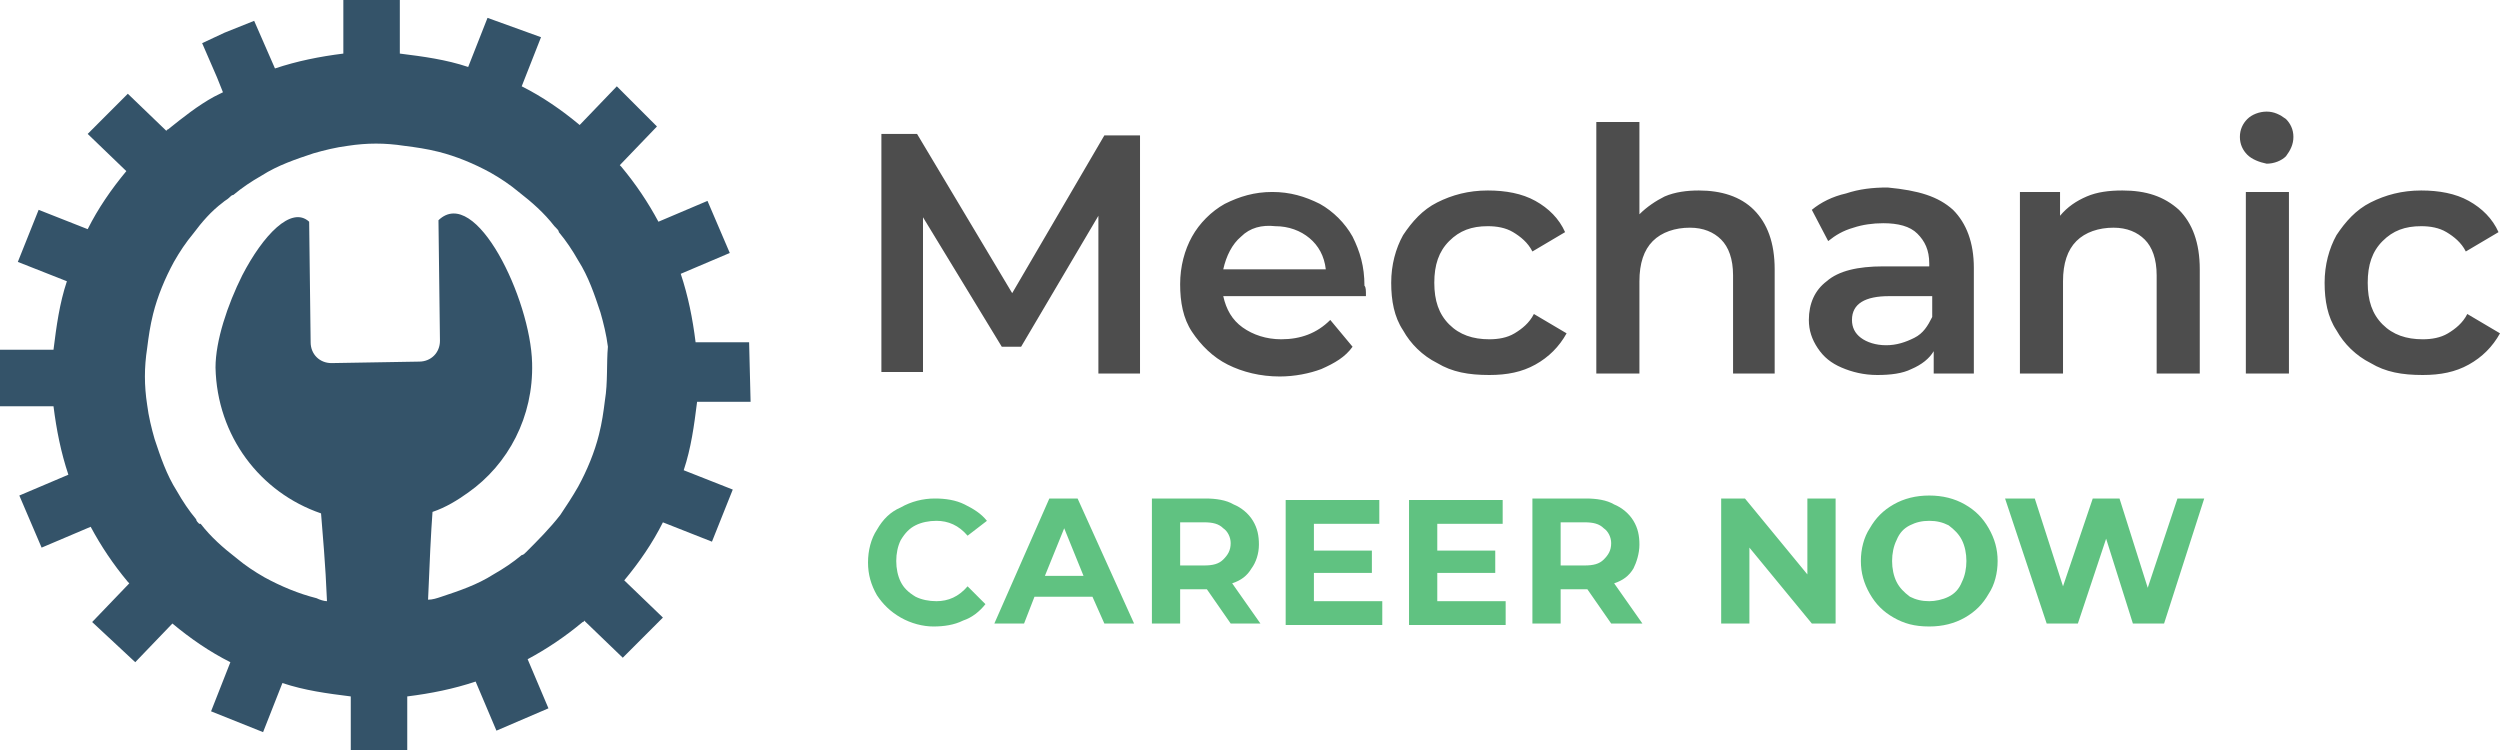 <svg xmlns="http://www.w3.org/2000/svg" width="160" height="48" viewBox="0 0 160 48"><g fill="none"><g fill="#60C281" transform="translate(55.553 31.714)"><path d="M2.093 7.81C1.427 7.429.951 6.952.571 6.381.19 5.714 0 5.048 0 4.286 0 3.524.19 2.762.571 2.19.951 1.524 1.427 1.048 2.093.762 2.759.381 3.52.19 4.281.19 4.946.19 5.612.286 6.183.571 6.754.857 7.229 1.143 7.61 1.619L6.373 2.571C5.803 1.905 5.137 1.619 4.376 1.619 3.9 1.619 3.424 1.714 3.044 1.905 2.663 2.095 2.378 2.381 2.093 2.857 1.902 3.238 1.807 3.714 1.807 4.19 1.807 4.667 1.902 5.143 2.093 5.524 2.283 5.905 2.568 6.19 3.044 6.476 3.424 6.667 3.9 6.762 4.376 6.762 5.137 6.762 5.803 6.476 6.373 5.81L7.515 6.952C7.134 7.429 6.659 7.81 6.088 8 5.517 8.286 4.851 8.381 4.185 8.381 3.52 8.381 2.759 8.19 2.093 7.81ZM14.364 6.476 10.654 6.476 9.988 8.19 8.086 8.19 11.605.19 13.413.19 17.027 8.19 15.125 8.19 14.364 6.476ZM13.793 5.143 12.556 2.095 11.32 5.143 13.793 5.143ZM23.21 8.19 21.688 6 21.593 6 19.976 6 19.976 8.19 18.169 8.19 18.169.19 21.593.19C22.259.19 22.925.286 23.401.571 23.876.762 24.352 1.143 24.637 1.619 24.923 2.095 25.018 2.571 25.018 3.143 25.018 3.714 24.828 4.286 24.542 4.667 24.257 5.143 23.876 5.429 23.306 5.619L25.113 8.19 23.21 8.19ZM22.735 2.095C22.449 1.81 22.069 1.714 21.498 1.714L19.976 1.714 19.976 4.476 21.498 4.476C22.069 4.476 22.449 4.381 22.735 4.095 23.02 3.81 23.21 3.524 23.21 3.048 23.21 2.667 23.02 2.286 22.735 2.095Z"/><polygon points="32.913 6.762 32.913 8.286 26.73 8.286 26.73 .286 32.723 .286 32.723 1.81 28.537 1.81 28.537 3.524 32.247 3.524 32.247 4.952 28.537 4.952 28.537 6.762"/><polygon points="40.809 6.762 40.809 8.286 34.625 8.286 34.625 .286 40.618 .286 40.618 1.81 36.433 1.81 36.433 3.524 40.143 3.524 40.143 4.952 36.433 4.952 36.433 6.762"/><path d="M47.562 8.19 46.04 6 45.945 6 44.328 6 44.328 8.19 42.521 8.19 42.521.19 45.945.19C46.611.19 47.277.286 47.753.571 48.228.762 48.704 1.143 48.989 1.619 49.275 2.095 49.37 2.571 49.37 3.143 49.37 3.714 49.18 4.286 48.989 4.667 48.704 5.143 48.323 5.429 47.753 5.619L49.56 8.19 47.562 8.19ZM47.087 2.095C46.801 1.81 46.421 1.714 45.85 1.714L44.328 1.714 44.328 4.476 45.85 4.476C46.421 4.476 46.801 4.381 47.087 4.095 47.372 3.81 47.562 3.524 47.562 3.048 47.562 2.667 47.372 2.286 47.087 2.095ZM61.926.19 61.926 8.19 60.404 8.19 56.409 3.333 56.409 8.19 54.602 8.19 54.602.19 56.124.19 60.119 5.048 60.119.19C60.119.19 61.926.19 61.926.19ZM65.636 7.81C64.97 7.429 64.495 6.952 64.114 6.286 63.734 5.619 63.543 4.952 63.543 4.19 63.543 3.429 63.734 2.667 64.114 2.095 64.495 1.429 64.97.952 65.636.571 66.302.19 67.063 0 67.919 0 68.775 0 69.536.19 70.202.571 70.868.952 71.344 1.429 71.724 2.095 72.105 2.762 72.295 3.429 72.295 4.19 72.295 4.952 72.105 5.714 71.724 6.286 71.344 6.952 70.868 7.429 70.202 7.81 69.536 8.19 68.775 8.381 67.919 8.381 66.968 8.381 66.302 8.19 65.636 7.81ZM69.156 6.476C69.536 6.286 69.822 6 70.012 5.524 70.202 5.143 70.297 4.667 70.297 4.19 70.297 3.714 70.202 3.238 70.012 2.857 69.822 2.476 69.536 2.19 69.156 1.905 68.775 1.714 68.395 1.619 67.919 1.619 67.444 1.619 67.063 1.714 66.683 1.905 66.302 2.095 66.017 2.381 65.826 2.857 65.636 3.238 65.541 3.714 65.541 4.19 65.541 4.667 65.636 5.143 65.826 5.524 66.017 5.905 66.302 6.19 66.683 6.476 67.063 6.667 67.444 6.762 67.919 6.762 68.3 6.762 68.775 6.667 69.156 6.476ZM85.517.19 82.949 8.19 80.951 8.19 79.239 2.762 77.432 8.19 75.434 8.19 72.771.19 74.673.19 76.48 5.81 78.383.19 80.095.19 81.902 5.905 83.805.19C83.805.19 85.517.19 85.517.19Z"/></g><path fill="#345369" d="M47.943,21.905 L44.518,21.905 C44.328,20.381 44.043,18.952 43.567,17.524 L46.706,16.19 L45.279,12.857 L42.14,14.19 C41.474,12.952 40.713,11.81 39.762,10.667 L39.667,10.571 L39.667,10.571 L42.045,8.095 L39.477,5.524 L37.099,8 C35.957,7.048 34.721,6.19 33.389,5.524 L34.625,2.381 L31.201,1.143 L29.964,4.286 C28.537,3.81 27.111,3.619 25.589,3.429 L25.589,0 L21.974,0 L21.974,3.429 C20.452,3.619 19.025,3.905 17.598,4.381 L16.266,1.333 L14.364,2.095 L12.937,2.762 L13.888,4.952 L14.269,5.905 C14.078,6 13.888,6.095 13.698,6.19 C12.652,6.762 11.7,7.524 10.749,8.286 C10.654,8.286 10.654,8.381 10.654,8.381 L8.181,6 L5.612,8.571 L8.086,10.952 C7.134,12.095 6.278,13.333 5.612,14.667 L2.473,13.429 L1.141,16.762 L4.281,18 C3.805,19.429 3.615,20.857 3.424,22.381 L0,22.381 L0,26 L3.424,26 C3.615,27.524 3.9,28.952 4.376,30.381 L1.237,31.714 L2.663,35.048 L5.803,33.714 C6.468,34.952 7.229,36.095 8.181,37.238 L8.276,37.333 L8.276,37.333 L5.898,39.81 L8.656,42.381 L11.034,39.905 C12.176,40.857 13.413,41.714 14.744,42.381 L13.508,45.524 L16.837,46.857 L18.074,43.714 C19.501,44.19 20.927,44.381 22.449,44.571 L22.449,48 L26.064,48 L26.064,44.571 C27.586,44.381 29.013,44.095 30.44,43.619 L31.772,46.762 L35.101,45.333 L33.769,42.19 C35.006,41.524 36.147,40.762 37.289,39.81 C37.384,39.81 37.384,39.714 37.384,39.714 L39.857,42.095 L42.426,39.524 L39.952,37.143 C40.904,36 41.76,34.762 42.426,33.429 L45.565,34.667 L46.706,31.81 L46.897,31.333 L43.757,30.095 C44.233,28.667 44.423,27.238 44.614,25.714 L48.038,25.714 L47.943,21.905 Z M38.716,25.619 C38.621,26.381 38.526,27.048 38.335,27.81 C38.05,28.952 37.574,30.095 37.004,31.143 C36.623,31.81 36.243,32.381 35.862,32.952 L35.862,32.952 C35.196,33.81 34.435,34.571 33.674,35.333 C33.579,35.429 33.484,35.524 33.389,35.524 C32.818,36 32.247,36.381 31.581,36.762 C30.535,37.429 29.394,37.81 28.252,38.19 C27.967,38.286 27.681,38.381 27.396,38.381 C27.491,36 27.586,34 27.681,32.762 C28.537,32.476 29.298,32 29.964,31.524 C32.533,29.714 34.15,26.667 34.055,23.238 C33.96,19.143 30.44,11.81 28.062,14.095 L28.157,21.81 C28.157,22.571 27.586,23.143 26.825,23.143 L21.213,23.238 C20.452,23.238 19.881,22.667 19.881,21.905 L19.786,14.19 C18.644,13.143 16.837,15.048 15.505,17.619 C14.554,19.524 13.793,21.81 13.793,23.524 C13.888,27.905 16.647,31.524 20.547,32.857 C20.642,34.095 20.832,36.095 20.927,38.476 C20.737,38.476 20.452,38.381 20.262,38.286 C19.12,38 17.979,37.524 16.932,36.952 C16.266,36.571 15.696,36.19 15.125,35.714 C14.269,35.048 13.508,34.381 12.842,33.524 L12.747,33.524 C12.652,33.429 12.556,33.333 12.556,33.238 C12.081,32.667 11.7,32.095 11.32,31.429 C10.654,30.381 10.273,29.238 9.893,28.095 C9.703,27.429 9.512,26.667 9.417,25.905 C9.227,24.667 9.227,23.524 9.417,22.286 C9.512,21.524 9.608,20.857 9.798,20.095 C10.083,18.952 10.559,17.81 11.13,16.762 C11.51,16.095 11.891,15.524 12.366,14.952 C12.937,14.19 13.508,13.524 14.269,12.952 C14.364,12.857 14.554,12.762 14.649,12.667 C14.744,12.571 14.839,12.476 14.935,12.476 C15.505,12 16.076,11.619 16.742,11.238 C17.788,10.571 18.93,10.19 20.071,9.81 C20.737,9.619 21.498,9.429 22.259,9.333 C23.496,9.143 24.637,9.143 25.874,9.333 C26.635,9.429 27.301,9.524 28.062,9.714 C29.203,10 30.345,10.476 31.391,11.048 C32.057,11.429 32.628,11.81 33.199,12.286 C34.055,12.952 34.816,13.619 35.482,14.476 L35.577,14.571 C35.672,14.667 35.767,14.762 35.767,14.857 C36.243,15.429 36.623,16 37.004,16.667 C37.669,17.714 38.05,18.857 38.43,20 C38.621,20.667 38.811,21.429 38.906,22.19 C38.811,23.238 38.906,24.476 38.716,25.619 Z"/><g fill="#4D4D4D" transform="translate(56.409 7.143)"><polygon points="13.888 16.762 13.888 6.667 8.942 15.048 7.705 15.048 2.663 6.762 2.663 16.667 0 16.667 0 1.429 2.283 1.429 8.371 11.619 14.269 1.524 16.552 1.524 16.552 16.762"/><path d="M31.011 11.81 21.879 11.81C22.069 12.667 22.449 13.333 23.115 13.81 23.781 14.286 24.637 14.571 25.589 14.571 26.825 14.571 27.872 14.19 28.728 13.333L30.155 15.048C29.679 15.714 29.013 16.095 28.157 16.476 27.396 16.762 26.445 16.952 25.493 16.952 24.257 16.952 23.115 16.667 22.164 16.19 21.213 15.714 20.452 14.952 19.881 14.095 19.31 13.238 19.12 12.19 19.12 11.048 19.12 9.905 19.405 8.857 19.881 8 20.357 7.143 21.118 6.381 21.974 5.905 22.925 5.429 23.876 5.143 25.018 5.143 26.159 5.143 27.111 5.429 28.062 5.905 28.918 6.381 29.679 7.143 30.155 8 30.63 8.952 30.916 9.905 30.916 11.143 31.011 11.238 31.011 11.429 31.011 11.81ZM23.02 8C22.449 8.476 22.069 9.238 21.879 10.095L28.442 10.095C28.347 9.238 27.967 8.571 27.396 8.095 26.825 7.619 26.064 7.333 25.208 7.333 24.352 7.238 23.591 7.429 23.02 8ZM35.577 16.095C34.625 15.619 33.864 14.857 33.389 14 32.818 13.143 32.628 12.095 32.628 10.952 32.628 9.81 32.913 8.762 33.389 7.905 33.96 7.048 34.625 6.286 35.577 5.81 36.528 5.333 37.574 5.048 38.811 5.048 39.952 5.048 40.999 5.238 41.855 5.714 42.711 6.19 43.377 6.857 43.757 7.714L41.665 8.952C41.379 8.381 40.904 8 40.428 7.714 39.952 7.429 39.382 7.333 38.811 7.333 37.765 7.333 37.004 7.619 36.338 8.286 35.672 8.952 35.386 9.81 35.386 10.952 35.386 12.095 35.672 12.952 36.338 13.619 37.004 14.286 37.86 14.571 38.906 14.571 39.477 14.571 40.048 14.476 40.523 14.19 40.999 13.905 41.474 13.524 41.76 12.952L43.853 14.19C43.377 15.048 42.711 15.714 41.855 16.19 40.999 16.667 40.048 16.857 38.906 16.857 37.574 16.857 36.528 16.667 35.577 16.095ZM55.838 6.286C56.694 7.143 57.17 8.381 57.17 10.095L57.17 16.762 54.507 16.762 54.507 10.476C54.507 9.429 54.221 8.667 53.746 8.19 53.27 7.714 52.604 7.429 51.748 7.429 50.797 7.429 49.941 7.714 49.37 8.286 48.799 8.857 48.514 9.714 48.514 10.857L48.514 16.762 45.755 16.762 45.755.667 48.514.667 48.514 6.571C48.989 6.095 49.56 5.714 50.131 5.429 50.797 5.143 51.558 5.048 52.319 5.048 53.746 5.048 54.982 5.429 55.838 6.286ZM68.585 6.286C69.441 7.143 69.917 8.381 69.917 10L69.917 16.762 67.348 16.762 67.348 15.333C67.063 15.81 66.587 16.19 65.922 16.476 65.351 16.762 64.59 16.857 63.734 16.857 62.878 16.857 62.117 16.667 61.451 16.381 60.785 16.095 60.309 15.714 59.929 15.143 59.548 14.571 59.358 14 59.358 13.333 59.358 12.286 59.738 11.429 60.499 10.857 61.26 10.19 62.497 9.905 64.114 9.905L67.063 9.905 67.063 9.714C67.063 8.857 66.778 8.286 66.302 7.81 65.826 7.333 65.065 7.143 64.114 7.143 63.448 7.143 62.782 7.238 62.212 7.429 61.546 7.619 61.07 7.905 60.595 8.286L59.548 6.286C60.119 5.81 60.88 5.429 61.736 5.238 62.592 4.952 63.448 4.857 64.4 4.857 66.397 5.048 67.634 5.429 68.585 6.286ZM66.112 14.476C66.683 14.19 66.968 13.714 67.253 13.143L67.253 11.81 64.495 11.81C62.973 11.81 62.117 12.286 62.117 13.333 62.117 13.81 62.307 14.19 62.687 14.476 63.068 14.762 63.639 14.952 64.304 14.952 64.97 14.952 65.541 14.762 66.112 14.476ZM83.044 6.286C83.9 7.143 84.376 8.381 84.376 10.095L84.376 16.762 81.617 16.762 81.617 10.476C81.617 9.429 81.332 8.667 80.856 8.19 80.38 7.714 79.715 7.429 78.859 7.429 77.907 7.429 77.051 7.714 76.48 8.286 75.91 8.857 75.624 9.714 75.624 10.857L75.624 16.762 72.866 16.762 72.866 5.143 75.434 5.143 75.434 6.667C75.91 6.095 76.48 5.714 77.146 5.429 77.812 5.143 78.573 5.048 79.429 5.048 80.951 5.048 82.093 5.429 83.044 6.286ZM87.42 2.762C87.134 2.476 86.944 2.095 86.944 1.619 86.944 1.143 87.134.762 87.42.476 87.705.19 88.181 0 88.656 0 89.132 0 89.512.19 89.893.476 90.178.762 90.369 1.143 90.369 1.619 90.369 2.095 90.178 2.476 89.893 2.857 89.608 3.143 89.132 3.333 88.656 3.333 88.181 3.238 87.705 3.048 87.42 2.762ZM87.325 5.143 90.083 5.143 90.083 16.762 87.325 16.762 87.325 5.143ZM95.315 16.095C94.364 15.619 93.603 14.857 93.127 14 92.556 13.143 92.366 12.095 92.366 10.952 92.366 9.81 92.652 8.762 93.127 7.905 93.698 7.048 94.364 6.286 95.315 5.81 96.266 5.333 97.313 5.048 98.549 5.048 99.691 5.048 100.737 5.238 101.593 5.714 102.449 6.19 103.115 6.857 103.496 7.714L101.403 8.952C101.118 8.381 100.642 8 100.166 7.714 99.691 7.429 99.12 7.333 98.549 7.333 97.503 7.333 96.742 7.619 96.076 8.286 95.41 8.952 95.125 9.81 95.125 10.952 95.125 12.095 95.41 12.952 96.076 13.619 96.742 14.286 97.598 14.571 98.644 14.571 99.215 14.571 99.786 14.476 100.262 14.19 100.737 13.905 101.213 13.524 101.498 12.952L103.591 14.19C103.115 15.048 102.449 15.714 101.593 16.19 100.737 16.667 99.786 16.857 98.644 16.857 97.313 16.857 96.266 16.667 95.315 16.095Z"/></g></g></svg>